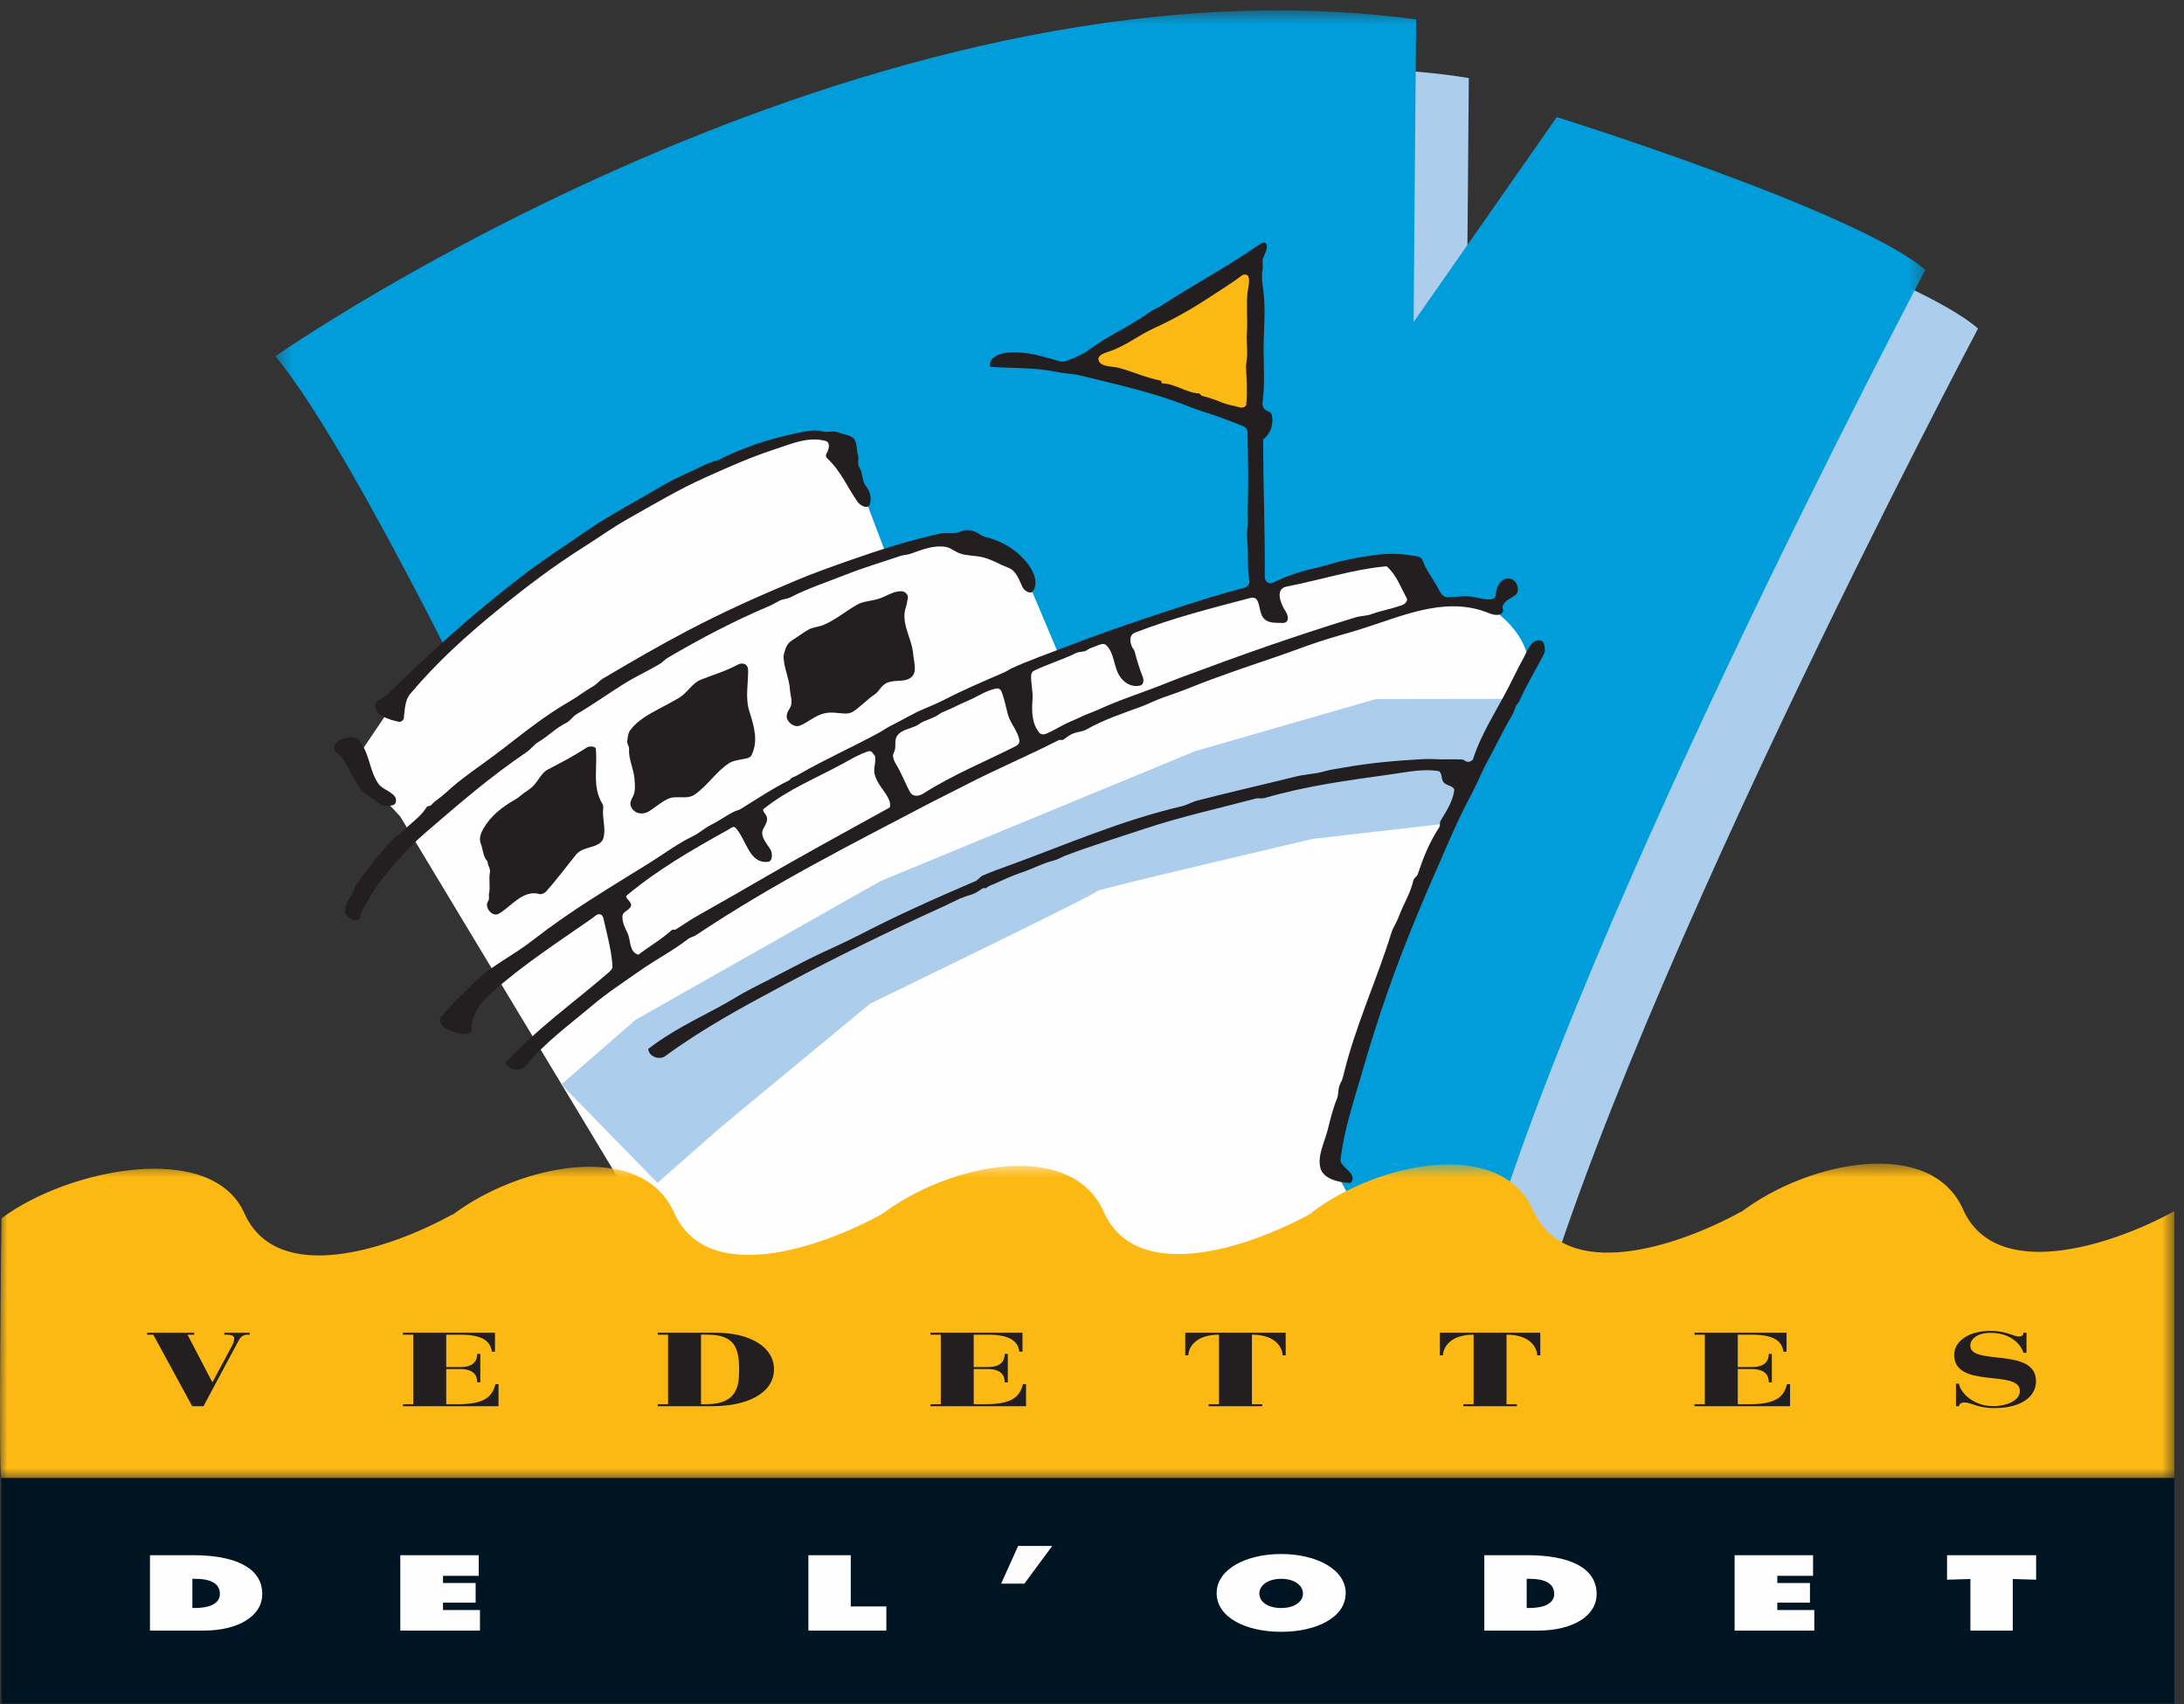 <svg height="117" viewBox="0 0 150 117" width="150" xmlns="http://www.w3.org/2000/svg" xmlns:xlink="http://www.w3.org/1999/xlink"><rect x="0" y="0" width="150" height="117" fill="#333333" stroke="none"/><mask id="a" fill="#fff"><path d="m.346.566h113.318v89.526h-113.318z" fill="#fff" fill-rule="evenodd"/></mask><mask id="b" fill="#fff"><path d="m0 .558h149.332v21.597h-149.332z" fill="#fff" fill-rule="evenodd"/></mask><g fill="none" fill-rule="evenodd"><path d="m55.497 93.925s-23.756-54.279-32.961-65.448c0 0 46.822-28.256 78.344-23.118l-.171 20.775 9.834-14.073s20.71 6.476 25.311 10.499c0 0-25.712 48.47-31.234 71.702" fill="#accdeb"/><path d="m33.305 89.757s-23.756-54.279-32.959-65.448c0 0 40.439-28.256 78.344-23.12l-.173 20.774 9.836-14.072s20.709 6.479 25.311 10.498c0 0-25.713 48.471-31.236 71.702" fill="#009dda" mask="url(#a)" transform="translate(18.571 .148)"/><path d="m27.489 56.064-2.07-2.235-.921-1.786 2.876-4.244 8.47-7.915 9.563-6.032 9.966-3.992 2.444.474.619 2.499 1.201 1.99 1.215 3.217 4.113-1.097 4.256 1.375 1.689 2.353 1.841 4.355 3.401-1.248 6.902-2.569 2.876-.67 5.293-1.452 5.176-.112 1.151 2.68 3.336-.111 1.589.279s2.204 1.398 2.492 3.527l-.169.439c-2.071 4.243-4.717 9.605-4.717 9.605l-3.221 7.703-2.186 5.81-.921 3.573-1.955 6.477-.357.976 1.098 1.985-1.055 1.791-3.021 6.08h-40.651" fill="#fefefe"/><path d="m43.672 70.007 16.796-9.508 21.631-8.929 12.409-3.573 8.684-.012-3.266 8.492-9.752 1.119s-15.109 3.537-14.829 3.587c.28.049-15.579 7.726-15.579 7.726l-10.196 8.43-4.413 3.88-6.606-6.759z" fill="#accdeb"/><path d="m31.135 4.035c4.579-3.428 12.919-5.135 15.159-.113 2.237 5.022 9.897 2.507 14.265.108l.085-.054c4.579-3.427 12.921-5.134 15.159-.112 2.238 5.022 9.898 2.507 14.266.107l.07-.095c4.578-3.427 12.919-5.134 15.159-.112 2.239 5.022 9.899 2.508 14.265.107l.106-.052c4.577-3.427 12.919-5.135 15.159-.113 2.239 5.023 10.137 2.518 14.505.118v18.328h-149.23c-.231.224 0-17.837 0-17.837 4.577-3.426 14.438-5.379 16.676-.357 2.239 5.023 9.899 2.507 14.265.108" fill="#fcb813" mask="url(#b)" transform="translate(0 79.337)"/><path d="m.102 116.97h149.23v-15.48h-149.23z" fill="#001522"/><g fill="#fefefe"><path d="m13.212 110.409h.181c.966 0 1.709-.288 1.709-.968 0-.727-.649-1.037-1.709-1.037h-.181zm-2.912-3.626h2.964c2.689 0 4.749.763 4.749 2.664 0 1.538-1.678 2.513-4.026 2.513h-3.687z"/><path d="m27.493 106.784h5.387v1.415h-2.454v.494h2.241v1.345h-2.241v.509h2.538v1.413h-5.471z"/><path d="m55.521 106.784h2.911v3.515h2.443v1.661h-5.354z"/><path d="m86.494 109.414c0 .59.616.996 1.499.996.881 0 1.497-.406 1.497-.996 0-.549-.574-1.009-1.497-1.009-.925 0-1.499.459-1.499 1.009m5.93-.028c0 1.662-1.988 2.657-4.431 2.657-2.444 0-4.431-.995-4.431-2.657 0-1.627 1.996-2.684 4.431-2.684 2.432 0 4.431 1.057 4.431 2.684m12.431 1.023h.181c.966 0 1.709-.288 1.709-.968 0-.727-.647-1.037-1.709-1.037h-.181zm-2.911-3.626h2.965c2.687 0 4.749.763 4.749 2.664 0 1.538-1.68 2.513-4.026 2.513h-3.688z"/><path d="m119.136 106.784h5.387v1.415h-2.455v.494h2.243v1.345h-2.243v.509h2.54v1.413h-5.472z"/><path d="m133.725 106.784h6.119v1.681l-1.604-.047v3.542h-2.911v-3.542l-1.604.047z"/></g><path d="m10.528 91.642h-.421v-.136h3.227v.136h-.455l1.698 3.255h.021l1.375-2.565c.067-.145.111-.33.111-.417 0-.215-.189-.273-.566-.273h-.111v-.136h1.741v.136h-.154c-.356 0-.512.222-.633.452l-2.385 4.458h-.776zm17.147 4.774h.709v-4.774h-.709v-.137h6.321v1.305h-.211c-.1-.63-.5-1.168-2.163-1.168h-.975v2.222h.975c.876 0 1.154-.409 1.154-.905h.211v1.957h-.211c0-.494-.256-.917-1.198-.917h-.931v2.417h.819c1.886 0 2.351-.566 2.563-1.377h.21v1.512h-6.564zm20.472 0h.376c2.152 0 2.24-1.326 2.24-2.381 0-1.455-.289-2.394-2.173-2.394h-.444zm-2.971 0h.708v-4.774h-.708v-.137h3.957c2.429 0 4.025 1.012 4.025 2.503 0 1.712-1.962 2.543-4.179 2.543h-3.804zm18.729 0h.709v-4.774h-.709v-.137h6.321v1.305h-.212c-.099-.63-.499-1.168-2.162-1.168h-.976v2.222h.976c.876 0 1.154-.409 1.154-.905h.211v1.957h-.211c0-.494-.255-.917-1.197-.917h-.932v2.417h.821c1.885 0 2.351-.566 2.561-1.377h.21v1.512h-6.563zm19.109 0h.709v-4.774c-1.785 0-2.107 1.046-2.107 1.419h-.211v-1.556h6.897v1.556h-.211c0-.373-.321-1.419-2.106-1.419v4.774h.709v.135h-3.681zm17.487 0h.709v-4.774c-1.784 0-2.106 1.046-2.106 1.419h-.211v-1.556h6.897v1.556h-.212c0-.373-.32-1.419-2.106-1.419v4.774h.709v.135h-3.681zm15.881 0h.708v-4.774h-.708v-.137h6.319v1.305h-.209c-.1-.63-.499-1.168-2.164-1.168h-.975v2.222h.975c.876 0 1.154-.409 1.154-.905h.211v1.957h-.211c0-.494-.255-.917-1.198-.917h-.931v2.417h.821c1.885 0 2.351-.566 2.561-1.377h.21v1.512h-6.563zm22.8-3.534h-.211c-.1-.387-.698-1.37-2.284-1.37-.787 0-1.364.374-1.364.883 0 1.398 4.513.078 4.513 2.443 0 1.033-.975 1.844-2.871 1.844-1.176 0-1.554-.387-2.041-.387-.276 0-.376.15-.376.258h-.211v-1.548h.211c.043.487.864 1.542 2.351 1.542.93 0 1.829-.388 1.829-1.039 0-1.52-4.512-.108-4.512-2.481 0-.902.941-1.649 2.527-1.649.998 0 1.586.387 1.897.387.266 0 .331-.115.331-.258h.211zm-84.981-39.312c.084-.041.131-.152.216-.183.139-.05.28-.119.394-.184 1.848-1.067 3.68-1.877 5.551-2.889.274-.148.538-.344.802-.474.792-.389 1.538-.855 2.346-1.19.413-.172.826-.342 1.22-.545 1.404-.721 2.796-1.321 4.234-1.936.166-.072.347-.202.515-.28 1.233-.567 2.496-.997 3.759-1.488 2.25-.871 4.478-1.642 6.789-2.391 1.811-.588 3.526-1.166 5.405-1.644.234-.06.41-.268.377-.459-.181-1.029-.024-1.988-.169-3.002-.048-.342.079-.69.069-1.017-.039-1.09.038-2.182.019-3.268-.016-.99-.019-1.99-.048-2.992-.005-.163-.171-.327-.333-.385-.676-.25-1.321-.526-1.994-.746-.594-.195-1.201-.387-1.789-.621-2.366-.94-4.789-1.453-7.307-2.083-.554-.139-1.091-.138-1.672-.256-1.559-.32-3.055-.245-4.587-.35-.099-.692.716-.93 1.251-.98 1.218-.114 2.364.27 3.551.604.216.06.432-.022.614-.095.479-.189.955-.38 1.374-.693 1.41-1.053 2.867-1.625 4.287-2.672.144-.107.395-.178.565-.288 2.356-1.537 4.506-2.657 6.838-4.263.123-.084.407-.256.502-.026.126.31-.123.629-.228.946-.086.26.016.527-.039.82-.096.5.002.987.065 1.492.166 1.363.001 2.721.01 4.079.009 1.173.086 2.336-.079 3.544-.023.168.061.427.251.517.182.086.336.126.38.297.158.627-.054 1.294-.584 1.697-.004 3.153.138 6.299.11 9.457-.004.261.266.545.574.382.508-.268 1.024-.452 1.551-.635.771-.266 1.562-.395 2.358-.631 1.009-.301 2.006-.489 3.052-.63 1.029-.138 2.024-.1 3.051.122.248.054.294.392.407.616.307.606.736 1.169 1.034 1.774.097.197.314.392.535.385.626-.02 1.253-.134 1.87-.002.413.088.783.198 1.19.126.143-.025.251-.203.252-.321.006-.645.509-1.286 1.109-1.037.385.161.571.851.201 1.108-.316.22-.669.341-.832.688-.07.147.09.388-.042.512-.339.316-.866.026-1.258-.11-2.844-.976-5.714.368-8.476 1.231-.967.302-1.926.551-2.883.87-.951.315-1.871.671-2.816.995-2.08.709-4.111 1.385-6.135 2.2-.586.236-1.189.435-1.78.648-.499.18-.981.432-1.478.614-1.263.462-2.511.871-3.723 1.555-.26.146-.589.16-.878.264-.259.092-.479.263-.715.439-.076.058-.231-.011-.326.037-2.199 1.114-4.37 2.026-6.561 3.164-.716.373-1.439.714-2.154 1.089-5.587 2.929-10.783 5.532-16.201 9.14-.161.107-.374.134-.524.251-1.099.843-2.189 1.393-3.331 2.193-1.175.825-2.242 1.515-3.309 2.417-1.573 1.33-3.181 2.481-4.478 4.063-.366.446-1.196.419-1.437-.174 2.122-2.289 4.601-4.059 7.026-6.138.131-.113.335-.303.329-.44-.059-1.121-.367-2.182-.624-3.326-.023-.098-.071-.228-.191-.27-.234-.083-.38.118-.536.226-2.494 1.746-4.769 3.199-6.976 5.163-.753.671-1.439 1.549-1.34 2.624-.476.412-1.216.077-1.728-.153-.322-.143-.607-.541-.391-.819.661-.844 1.414-1.479 2.153-2.242 1.201-1.243 2.737-1.926 4.141-3.021 2.618-2.045 5.212-3.567 8.047-5.331 1.02-.634 1.907-1.315 2.983-1.833.427-.207.784-.549 1.21-.759.541-.268 1.036-.631 1.586-.913.145-.074.33-.104.46-.183 1.137-.695 2.162-1.394 3.341-1.977m-2.556 14.288c1.328-.668 2.584-1.345 3.912-2.012 1.15-.577 2.295-1.051 3.439-1.644 2.63-1.365 5.281-2.545 7.991-3.705.201-.086.315-.3.499-.382.616-.27 1.267-.497 1.886-.723 3.931-1.438 7.585-3.047 11.777-4.036.393-.093.715-.3 1.113-.401 2.302-.591 4.436-1.072 6.749-1.644.649-.161 1.296-.166 1.929-.35.447-.129.888-.181 1.339-.261 1.839-.332 3.602-.474 5.418-.581.424-.026.892.007 1.32.015.454.007.93-.014 1.391.009.159.008.305.212.483.156.101-.029.236-.071.276-.189.586-1.787 1.61-3.315 2.469-4.985.34-.663.64-1.307 1.004-1.958.234-.415.359-.928.808-1.153.204-.101.514-.072.59.179.071.235.098.524-.007.725-.568 1.087-1.198 2.117-1.688 3.223-.06.136-.201.233-.244.355-.082.22-.159.462-.271.649-.616 1.022-1.064 2.022-1.633 3.052-.263.472-.474.97-.706 1.458-.192.399-.387.804-.601 1.202-.734 1.368-1.306 2.748-1.928 4.156-1.319 2.984-2.545 5.921-3.63 9.001-.671 1.908-1.254 3.773-1.818 5.731-.569 1.97-1.206 3.846-1.446 5.858-.067.559 1.272.972.68 1.617-.82-.027-1.876-.29-2.061-1.031-.213-.857.272-1.727.5-2.617.188-.728.35-1.443.641-2.149.103-.245.071-.589.155-.853.056-.178.201-.4.242-.572.836-3.54 2.296-6.578 3.346-9.985.103-.332.361-.701.493-1.062.309-.857.799-1.588 1.01-2.508.041-.178.252-.272.301-.423.375-1.133.781-2.16 1.461-3.201.098-.148.029-.337.101-.457.406-.686.834-1.325.939-2.073.049-.359-.548-.305-.751-.614-.173-.26-.059-.702-.386-.748-1.074-.148-2.114.082-3.184.233-2.976.416-5.806.788-8.699 1.627-.206.059-.426-.011-.616.039-2.614.696-5.108 1.238-7.644 2.08-1.827.607-3.616 1.152-5.406 1.83-.259.098-.518.268-.789.335-.816.203-1.494.586-2.266.844-.61.203-1.209.479-1.804.751-.187.086-.409.136-.584.295-.051.046-.187-.013-.254.031-.265.176-.509.351-.784.431-.277.078-.556.176-.806.283-.334.147-.669.329-1.002.481-3.77 1.717-7.36 3.458-11.039 5.425-2.854 1.525-5.486 2.939-8.183 4.903-.386.28-1.116.046-1.159-.499 1.496-1.158 3.191-1.984 4.889-2.891.767-.409 1.448-.869 2.237-1.266" fill="#231f20"/><path d="m59.977 51.77c-.071-.174-.219-.223-.351-.18-.587.188-1.108.494-1.643.789-1.906 1.051-3.832 1.794-5.534 3.166-.145.117.172.347.223.566.088.37-.246.681-.309.968-.089.395.269.813.533 1.215.19.291.157.84-.122.877-1.346.171-1.496-1.532-2.266-2.343-.129-.137-.358.066-.506.148-2.476 1.377-4.781 2.7-6.956 4.505-.212.176.466.464.261.793-.161.258-.539.332-.558.636-.023.395.181.81.354 1.17.234.488.091 1.282.744 1.474.754-.583 1.572-1.041 2.301-1.702.051-.046.183.013.254-.029.423-.253.791-.52 1.21-.773.373-.225.748-.429 1.125-.642 1.038-.591 2.011-1.139 3.047-1.744 3.156-1.843 6.114-3.451 9.297-5.206.079-.043.066-.33.001-.488-.262-.655-.856-1.111-1.016-1.843-.091-.415.121-.796.029-1.217-.013-.056-.096-.086-.12-.141m1.561.694c.389.628.619 1.293.974 1.935.177.317.601.28.868.111 2.118-1.348 4.234-2.184 6.396-3.284.138-.072.258-.225.246-.332-.076-.676-.616-1.175-.797-1.84-.151-.556-.24-1.098-.461-1.62-.041-.098-.216-.174-.259-.168-.729.106-1.324.554-1.999.836-.582.243-1.149.557-1.749.795-.183.072-.338.22-.506.3-.259.122-.534.236-.807.339-.169.063-.329.212-.504.295-.473.226-1.061.278-1.343.729-.164.261-.056.618-.134.922-.032.133-.134.307-.13.416.006.169.089.377.204.565m9.381-4.439c-.06.793-.061 1.656.474 2.296.104.123.316.126.461.063.582-.251 1.108-.6 1.686-.845.215-.091.459-.195.655-.293.4-.2.832-.331 1.232-.515 1.594-.733 3.256-1.236 4.881-1.903.376-.155.784-.3 1.155-.439 3.873-1.45 7.656-2.78 11.647-3.998.356-.108.762-.097 1.085-.219.253-.096.542-.18.796-.241.448-.108.873-.233 1.295-.372.176-.058.444-.283.328-.494-.429-.77-.703-1.597-1.377-2.182-2.342.214-4.491.93-6.869 1.395-.821.159-.416 1.181-.047 1.74.172.262.246.77-.224.756-.499-.017-1.098.054-1.389-.44-.289-.49-.14-1.458-.834-1.274-2.731.72-5.336 1.375-7.928 2.385-.408.158-.343.661-.188.986.043.091.141.189.168.287.161.617.331 1.181.566 1.769.077.191.058.5-.128.564-.491.169-1.032-.062-1.372-.5-.549-.71-.391-1.665-1.031-2.268-.146-.139-.452-.021-.651.068-.213.093-.444.137-.656.292-.205.147-.51.083-.732.192-.954.468-1.959.763-2.923 1.229-.101.047-.171.198-.175.264-.033.561.134 1.129.093 1.697" fill="#fefefe"/><path d="m85.68 20.098c.038-.362.166-.721.074-1.081-.053-.193-.326-.199-.446-.109-.758.566-1.469.997-2.261 1.519-1.27.833-2.481 1.51-3.813 2.119-1.068.486-1.944 1.228-3.089 1.597-.288.093-.726.246-.706.513.046.562.966.479 1.446.613.932.259 1.81.66 2.811.86.114.024.031.192.141.195.898.026 1.609.636 2.509.692.074.005.131.143.216.166.476.12.914.269 1.338.445.395.166.814.22 1.246.345.164.049.424-.019.444-.188.092-.84.028-1.671-.008-2.514-.011-.279.061-.589.072-.884.021-.499-.059-1.003-.02-1.493.071-.94-.054-1.851.046-2.796" fill="#fcb813"/><path d="m43.111 35.636c-1.046.586-1.951 1.249-2.979 1.898-2.132 1.348-3.956 2.728-5.916 4.325-2.25 1.832-4.206 3.611-6.046 5.79-.366.433-.361 1.062-.436 1.667-.016.136-.209.267-.308.248-.7-.13-1.816-.497-1.639-1.251.057-.241.537-.354.791-.603 3.031-2.975 5.906-5.578 9.365-8.222 1.417-1.084 2.731-1.921 4.205-2.941 1.716-1.186 3.374-2.027 5.127-3.073.691-.412 1.4-.756 2.124-1.078.597-.264 1.136-.6 1.821-.769.178-.043.394-.18.577-.266 1.776-.838 3.602-1.395 5.569-1.746.355-.063.79-.095 1.129.008.296.089.694-.062 1.016.048.219.074.404.141.635.19.196.044.441.153.541.31.193.306.121.701.239 1.074.085.264-.07.601.096.855.272.42.144.895.476 1.315.269.339.366.779.249 1.186-.122.417-.667.107-.835-.128-.732-1.034-1.141-2.112-2.08-2.984-.075-.068-.153-.205-.084-.315.204-.339.304-.805-.059-.901-1.199-.319-2.359.213-3.498.584-1.645.533-3.171 1.223-4.734 1.92-1.857.832-3.554 1.853-5.349 2.859m-17.143 18.141c.289.437.872.514 1.17.943.08.116.086.324.014.444-.096.159-.373.148-.534.175-.427.07-.784-.368-1.151-.581-1.013-.59-1.279-1.76-1.959-2.72-.115-.162-.281-.26-.414-.407-.279-.307-.098-.662.249-.812.416-.178.974-.35 1.277-.018.77.85.716 2.025 1.347 2.976m4.612.693c1.191-1.114 2.465-1.903 3.78-2.915 1.6-1.228 3.018-2.387 4.733-3.376.586-.337 1.084-.733 1.67-1.071.234-.136.41-.373.639-.51 1.982-1.169 3.856-2.263 5.875-3.32 2.456-1.288 4.914-2.385 7.466-3.449 1.229-.514 2.457-.946 3.719-1.389 2.009-.704 3.918-1.31 6.056-1.791.501-.113.978.065 1.471-.158.384-.174.84-.088 1.23.143.128.075.256.183.376.212 1.191.278 2.161.853 2.913 1.755.444.531.876 1.419.423 2.007-.15.196-.568-.024-.694-.286-.26-.534-.426-1.132-.994-1.346-.635-.239-1.183-.609-1.885-.744-.506-.096-1.006-.075-1.46-.246-.319-.119-.608-.38-.944-.434-.856-.138-1.624.194-2.423.474-.205.072-.456.073-.675.144-1.281.433-2.532.801-3.779 1.294-1.282.508-2.564.919-3.802 1.559-.219.114-.518.106-.729.218-.234.127-.472.27-.713.372-2.418 1.021-4.662 2.204-6.955 3.544-.206.119-.373.321-.574.439-.816.48-1.624.848-2.435 1.35-1.133.705-2.118 1.424-3.264 2.091-.261.153-.421.452-.701.591-.726.357-1.251.92-1.949 1.336-.286.17-.471.464-.766.665-2.578 1.75-4.65 3.555-6.971 5.55-.799.688-1.471 1.388-2.149 2.182-.639.748-1.251 1.46-1.698 2.316-.213.405-.56.744-.601 1.215-.016.207-.271.364-.507.28-.314-.109-.602-.424-.576-.64.052-.455.339-.895.608-1.346.054-.09.059-.283.121-.368.863-1.179 1.656-2.255 2.661-3.29.161-.167.422-.257.561-.409.545-.601 1.221-.977 1.674-1.706.046-.075.249-.075.291-.119.297-.337.66-.526.976-.823" fill="#231f20"/><path d="m35.376 54.9c.134-.075.271-.173.375-.263.296-.265.626-.409.892-.694.351-.373.561-.89.99-1.111.929-.482 1.774-.922 2.674-1.509.178-.116.591-.084.611.09.145 1.253-.282 2.616.475 3.814.065.103.027.31.022.46-.022.639.208 1.273.019 1.886-.109.352-.562.509-.92.608-.354.098-.709.208-.936.485-.708.869-1.321 1.704-2.059 2.536-.109.121-.341.221-.451.189-1.159-.329-1.935.845-2.801 1.341-.477.274-1.006-.461-.756-.83.132-.193.041-.387.074-.534.106-.479-.029-.961.065-1.49.043-.243-.139-.417-.158-.671-.006-.085-.118-.189-.166-.28-.168-.32-.169-.663-.309-1.01-.132-.336.013-.723.159-.982.501-.894 1.301-1.523 2.201-2.035m7.826-3.472c.014-.2-.154-.364-.124-.544.044-.259.047-.534.196-.737.5-.672 1.21-1.059 1.916-1.441.491-.265.981-.51 1.464-.802.564-.344.884-.999 1.474-1.234.839-.334 1.717-.588 2.547-1.034.349-.19.699-.018.705.354.018.953-.217 1.921.094 2.884.311.962.631 2.041.124 3.006-.104.193-.464.217-.72.27-.291.06-.567.099-.792.244-.929.599-1.441 1.507-2.366 2.156-.556.391-1.255.029-1.84.3-.484.225-.865.586-1.326.867-.431.262-1.031.151-1.226-.355-.094-.243.031-.457.149-.691.189-.375.127-.815.096-1.213-.056-.684-.416-1.354-.37-2.03m10.678-6.661c.082-.342.235-.624.51-.795.426-.261.755-.536 1.171-.758.291-.153.685-.171.999-.305.836-.355 1.517-.944 2.309-1.393.424-.242.984-.249 1.479-.402.537-.168 1.019-.553 1.596-.514.239.018.46.256.403.496-.044.185-.059.385-.125.571-.39 1.1.409 2.146.494 3.241.043.561.338 1.322-.226 1.662-.526.321-1.214.021-1.771.432-.264.194-.369.492-.629.665-.563.378-.946.83-1.502 1.191-.17.113-.418.146-.604.134-.451-.026-.873-.116-1.32-.024-.658.133-1.129.611-1.736.859-.283.115-.651-.087-.821-.369-.167-.28-.042-.552.138-.836.241-.38.036-.85.009-1.267-.046-.765-.436-1.522-.441-2.304 0-.06.046-.194.069-.282" fill="#231f20"/><path d="m72.269 106.148-1.911 2.586h-1.598l1.167-2.586z" fill="#fefcfd"/></g></svg>